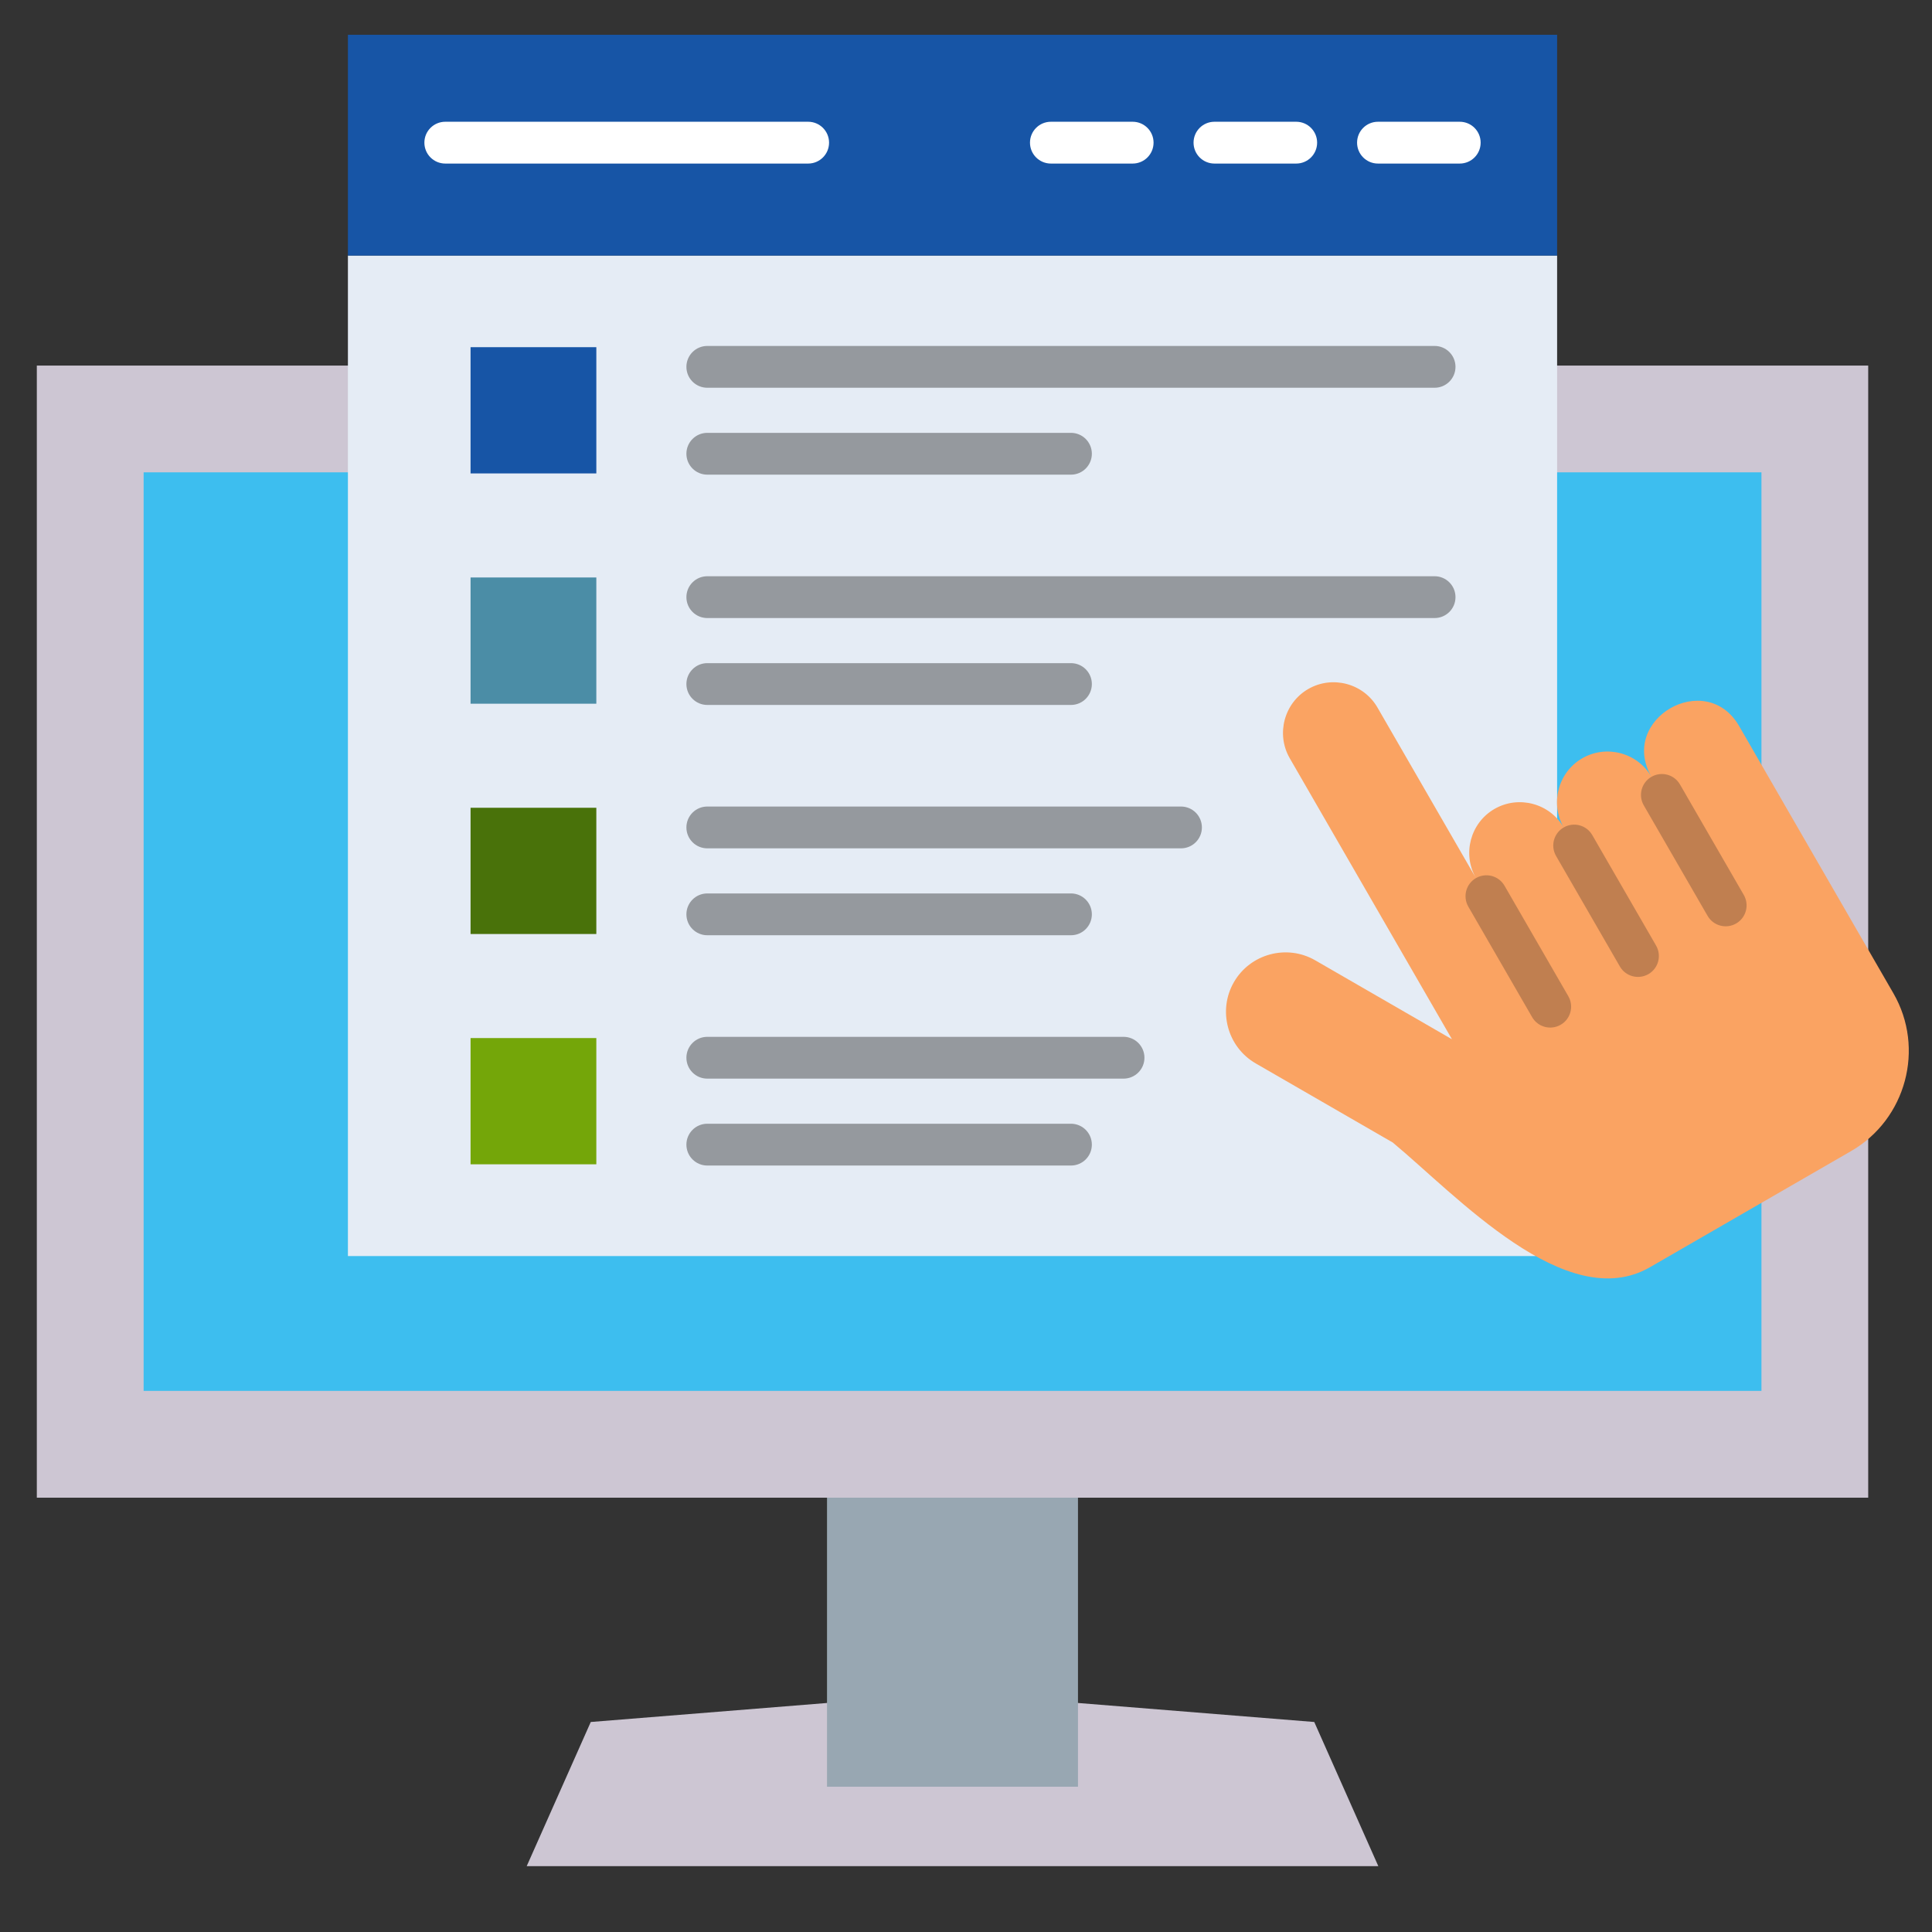 <?xml version="1.0" encoding="UTF-8"?>
<svg xmlns="http://www.w3.org/2000/svg" id="Livello_1" data-name="Livello 1" viewBox="0 0 500 500">
  <rect x="0" y="0" width="500" height="500" fill="#333333" stroke="none"/>
  <defs>
    <style>
      .cls-1 {
        fill: #cdc6d3;
      }

      .cls-1, .cls-2, .cls-3, .cls-4, .cls-5, .cls-6, .cls-7, .cls-8, .cls-9 {
        fill-rule: evenodd;
      }

      .cls-10 {
        fill: #95999e;
      }

      .cls-11 {
        fill: #c07f50;
      }

      .cls-2 {
        fill: #faa362;
      }

      .cls-3 {
        fill: #e5ecf5;
      }

      .cls-12 {
        fill: #fff;
      }

      .cls-4 {
        fill: #74a609;
      }

      .cls-5 {
        fill: #4b8da6;
      }

      .cls-6 {
        fill: #3dbeef;
      }

      .cls-7 {
        fill: #1755a6;
      }

      .cls-8 {
        fill: #49720a;
      }

      .cls-9 {
        fill: #98a7b2;
      }
    </style>
  </defs>
  <g id="Layer_1">
    <g id="_290622816" data-name=" 290622816">
      <path id="_290626296" data-name=" 290626296" class="cls-1" d="M214.04,440.73h64.95l61.14,4.92,16.58,37.31h-220.4l16.58-37.31,61.14-4.92Z"></path>
      <path id="_290625120" data-name=" 290625120" class="cls-9" d="M278.98,383.63h-64.95v78.77h64.95v-78.77Z"></path>
      <path id="_290625072" data-name=" 290625072" class="cls-1" d="M9.53,94.61v292.99h473.96V94.61H9.53h0Z"></path>
      <path id="_290625504" data-name=" 290625504" class="cls-6" d="M90.07,122.24h-52.9v237.72h418.69V122.24H90.07Z"></path>
      <path id="_290625720" data-name=" 290625720" class="cls-3" d="M402.98,229.66l-5.6,95.4H90.04V66.14h312.94v163.52Z"></path>
      <path id="_290625240" data-name=" 290625240" class="cls-7" d="M90.04,66.14h312.94V9H90.04v57.14Z"></path>
      <path id="_290625456" data-name=" 290625456" class="cls-2" d="M360.38,295.63c16.47,13.65,44.98,44.82,66.62,32.33l52.08-30.07c14.23-8.22,19.15-26.58,10.94-40.81l-39.92-69.15c-8.61-14.92-31.32-1.81-22.7,13.11-3.6-6.24-11.66-8.4-17.91-4.8-6.24,3.61-8.4,11.66-4.8,17.91-3.61-6.24-11.66-8.4-17.91-4.8s-8.4,11.66-4.8,17.91l-25.49-44.15c-3.6-6.24-11.66-8.4-17.91-4.8-6.24,3.6-8.4,11.66-4.8,17.91l41.99,72.74-35.39-20.43c-7.34-4.24-16.81-1.7-21.04,5.64-4.24,7.34-1.7,16.8,5.64,21.04l35.39,20.43Z"></path>
      <path id="_290624832" data-name=" 290624832" class="cls-11" d="M389.37,229.23c-1.49-2.59-4.8-3.47-7.39-1.98s-3.47,4.8-1.98,7.39l16.51,28.59c1.49,2.59,4.8,3.47,7.39,1.98s3.47-4.8,1.98-7.39l-16.51-28.59Z"></path>
      <path id="_290624760" data-name=" 290624760" class="cls-11" d="M419.22,250.12c1.49,2.59,4.8,3.47,7.39,1.98,2.59-1.49,3.47-4.8,1.98-7.39l-16.51-28.59c-1.49-2.59-4.8-3.47-7.39-1.98s-3.47,4.8-1.98,7.39l16.51,28.59Z"></path>
      <path id="_290624568" data-name=" 290624568" class="cls-11" d="M434.78,203.02c-1.49-2.59-4.8-3.47-7.39-1.98-2.59,1.49-3.47,4.8-1.98,7.39l16.51,28.59c1.49,2.59,4.8,3.47,7.39,1.98s3.47-4.8,1.98-7.39l-16.51-28.59Z"></path>
      <path id="_290625000" data-name=" 290625000" class="cls-12" d="M377.78,42.33c2.99,0,5.41-2.42,5.41-5.41s-2.42-5.41-5.41-5.41h-21.16c-2.99,0-5.41,2.42-5.41,5.41s2.42,5.41,5.41,5.41h21.16Z"></path>
      <path id="_290624616" data-name=" 290624616" class="cls-12" d="M335.46,42.33c2.99,0,5.41-2.42,5.41-5.41s-2.42-5.41-5.41-5.41h-21.16c-2.99,0-5.41,2.42-5.41,5.41s2.42,5.41,5.41,5.41h21.16Z"></path>
      <path id="_290624952" data-name=" 290624952" class="cls-12" d="M293.13,42.33c2.99,0,5.41-2.42,5.41-5.41s-2.42-5.41-5.41-5.41h-21.16c-2.99,0-5.41,2.42-5.41,5.41s2.42,5.41,5.41,5.41h21.16Z"></path>
      <path id="_290624736" data-name=" 290624736" class="cls-12" d="M209.15,42.33c2.99,0,5.41-2.42,5.41-5.41s-2.42-5.41-5.41-5.41h-93.91c-2.99,0-5.41,2.42-5.41,5.41s2.42,5.41,5.41,5.41h93.91Z"></path>
      <path id="_290624496" data-name=" 290624496" class="cls-7" d="M121.78,89.85h32.55v32.67h-32.55v-32.67Z"></path>
      <path id="_290624664" data-name=" 290624664" class="cls-5" d="M121.78,149.45h32.55v32.67h-32.55v-32.67Z"></path>
      <path id="_290623968" data-name=" 290623968" class="cls-8" d="M121.78,209.05h32.55v32.67h-32.55v-32.67Z"></path>
      <path id="_290624136" data-name=" 290624136" class="cls-4" d="M121.78,268.65h32.55v32.67h-32.55v-32.67Z"></path>
      <g>
        <path id="_290624088" data-name=" 290624088" class="cls-10" d="M183.05,89.53c-2.99,0-5.41,2.42-5.41,5.41s2.42,5.41,5.41,5.41h188.22c2.99,0,5.41-2.42,5.41-5.41s-2.42-5.41-5.41-5.41h-188.22Z"></path>
        <path id="_290624208" data-name=" 290624208" class="cls-10" d="M183.05,112.02c-2.99,0-5.41,2.42-5.41,5.41s2.42,5.41,5.41,5.41h94.11c2.99,0,5.41-2.42,5.41-5.41s-2.42-5.41-5.41-5.41h-94.11Z"></path>
        <path id="_290623776" data-name=" 290623776" class="cls-10" d="M183.05,268.33c-2.99,0-5.41,2.42-5.41,5.41s2.42,5.41,5.41,5.41h107.72c2.99,0,5.41-2.42,5.41-5.41s-2.42-5.41-5.41-5.41h-107.72Z"></path>
        <path id="_290623896" data-name=" 290623896" class="cls-10" d="M183.05,290.82c-2.99,0-5.41,2.42-5.41,5.41s2.42,5.41,5.41,5.41h94.11c2.99,0,5.41-2.42,5.41-5.41s-2.42-5.41-5.41-5.41h-94.11Z"></path>
        <path id="_290623632" data-name=" 290623632" class="cls-10" d="M183.05,208.73c-2.99,0-5.41,2.42-5.41,5.41s2.42,5.41,5.41,5.41h122.59c2.99,0,5.41-2.42,5.41-5.41s-2.42-5.41-5.41-5.41h-122.59Z"></path>
        <path id="_290624184" data-name=" 290624184" class="cls-10" d="M183.05,231.22c-2.99,0-5.41,2.42-5.41,5.41s2.42,5.41,5.41,5.41h94.11c2.99,0,5.41-2.42,5.41-5.41s-2.42-5.41-5.41-5.41h-94.11Z"></path>
        <path id="_290623920" data-name=" 290623920" class="cls-10" d="M183.05,149.13c-2.99,0-5.41,2.42-5.41,5.41s2.42,5.41,5.41,5.41h188.22c2.99,0,5.41-2.42,5.41-5.41s-2.42-5.41-5.41-5.41h-188.22Z"></path>
        <path id="_290623320" data-name=" 290623320" class="cls-10" d="M183.05,171.62c-2.99,0-5.41,2.42-5.41,5.41s2.42,5.41,5.41,5.41h94.11c2.99,0,5.41-2.42,5.41-5.41s-2.42-5.41-5.41-5.41h-94.11Z"></path>
      </g>
    </g>
  </g>
</svg>
